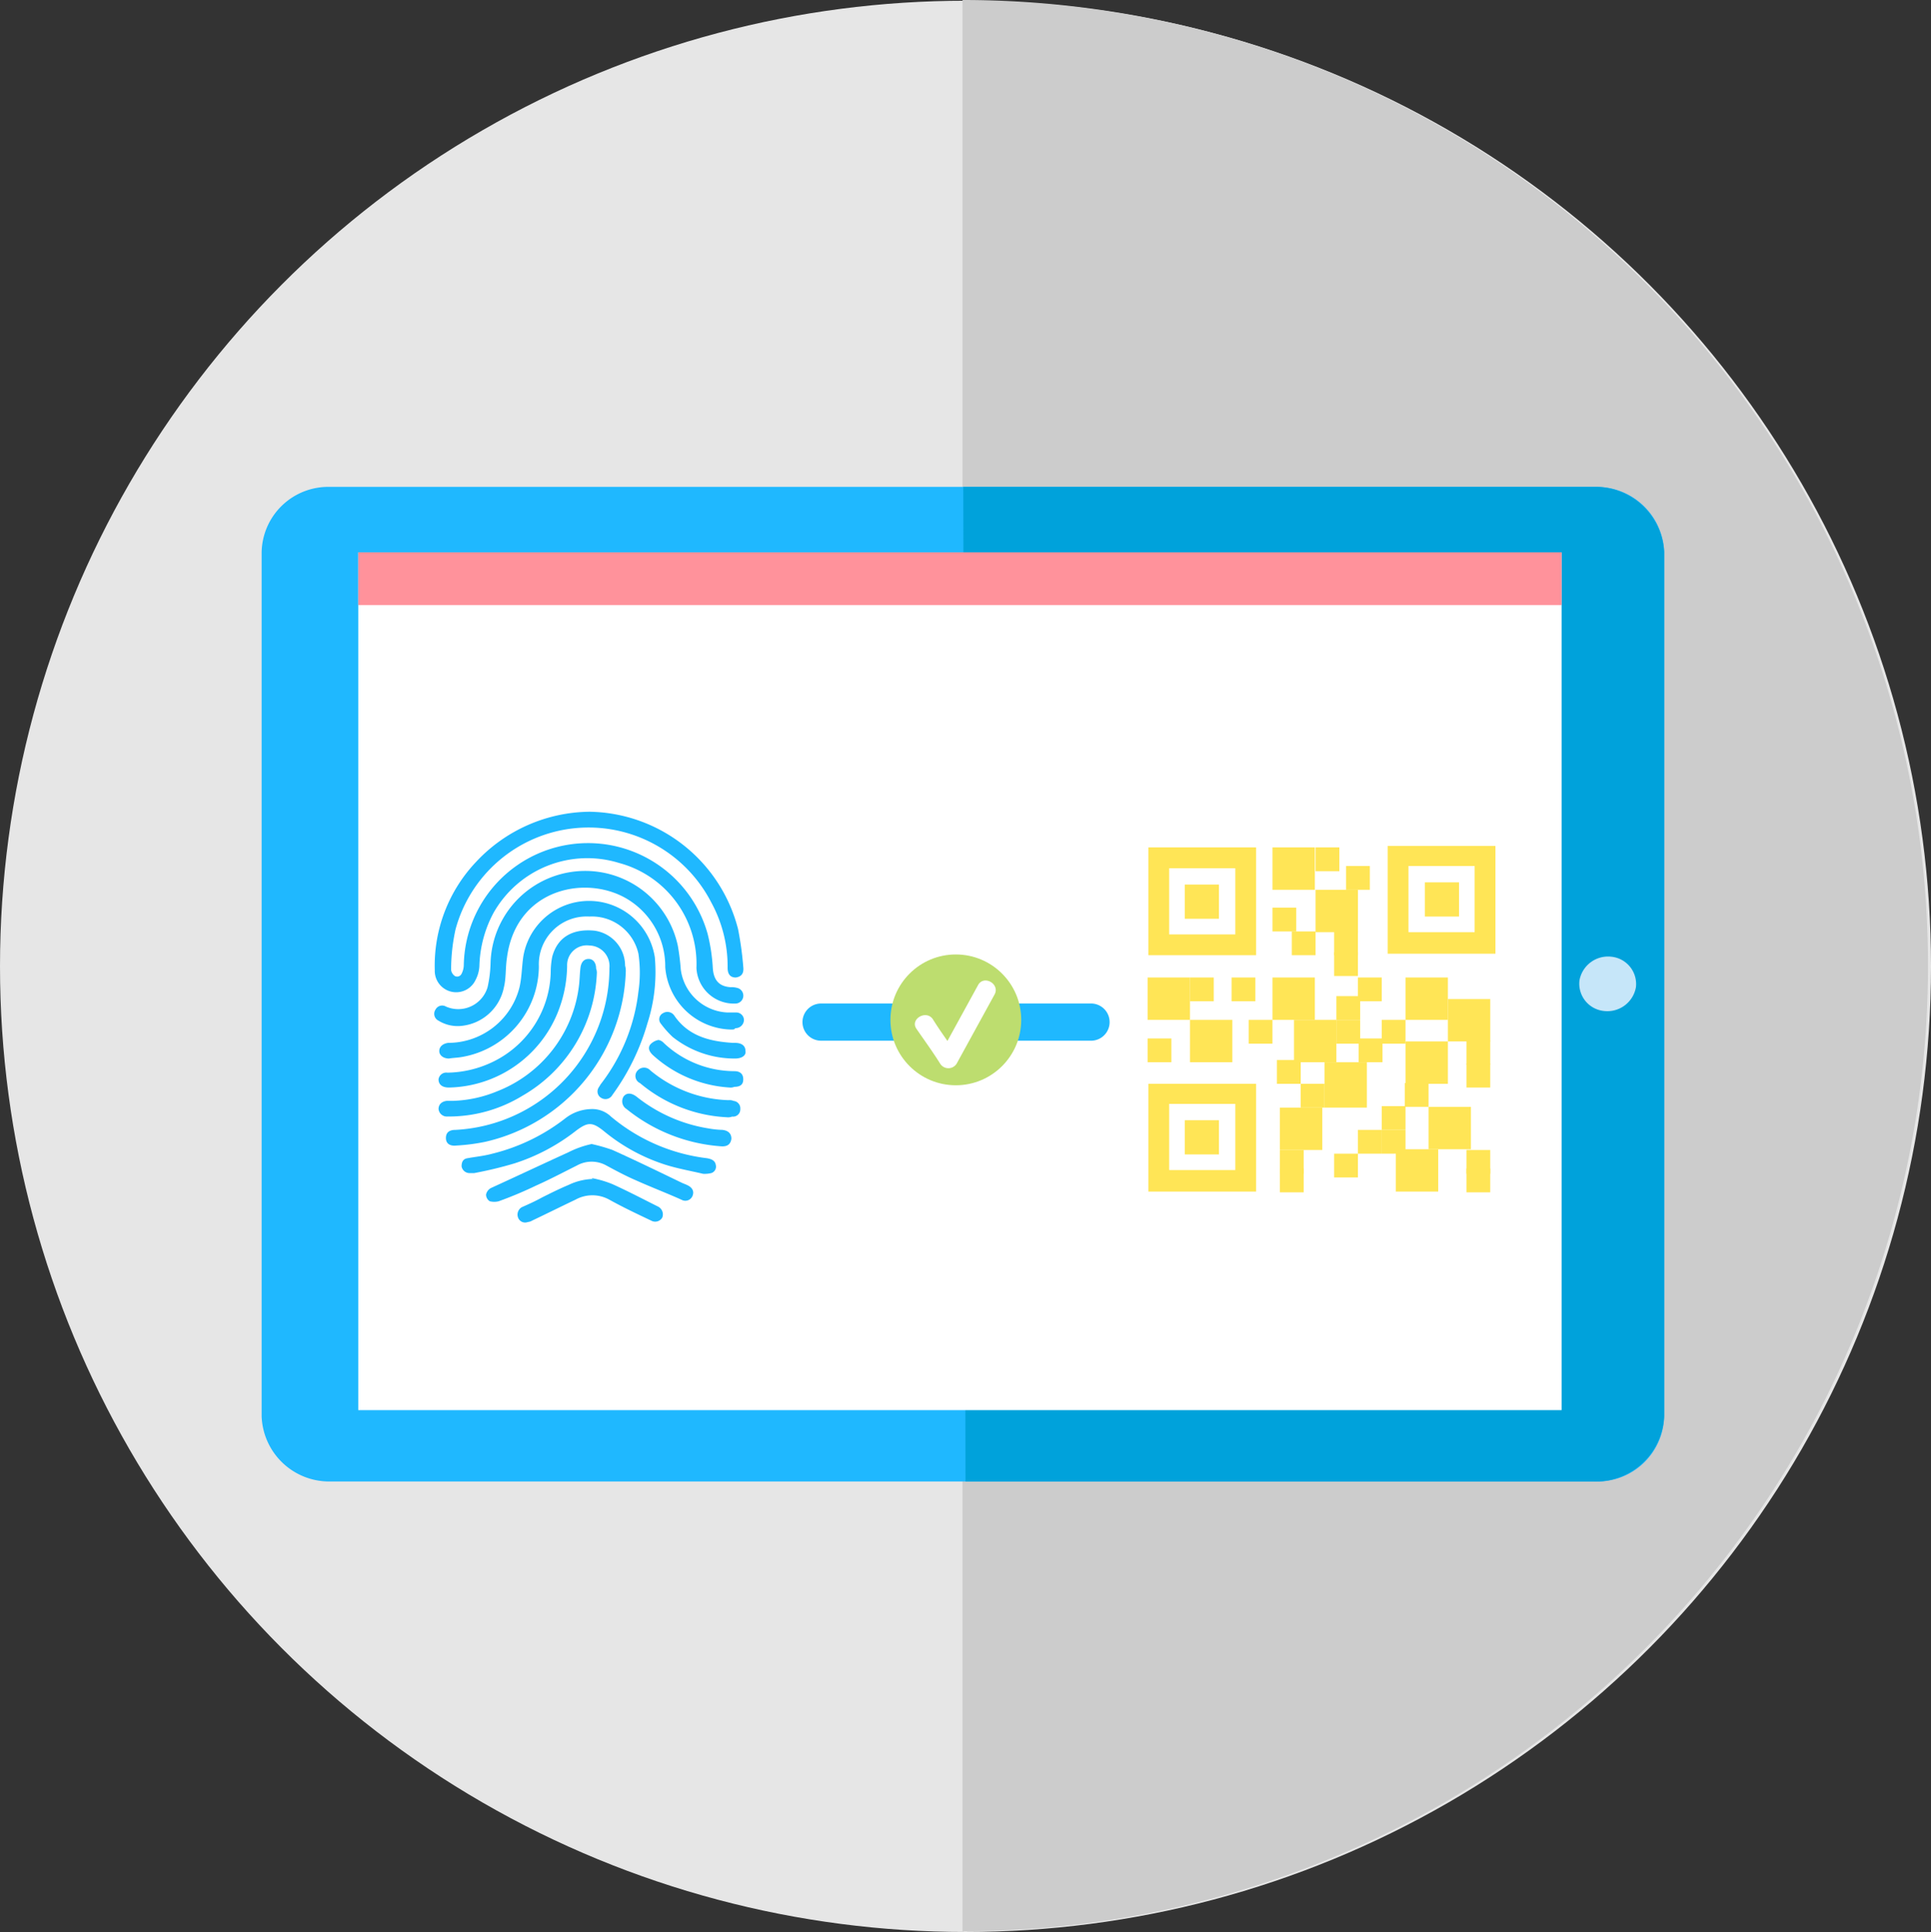 <svg xmlns="http://www.w3.org/2000/svg" xmlns:xlink="http://www.w3.org/1999/xlink" viewBox="2144.996 2727 154.683 154.743">
  <rect x="2144.996" y="2727" width="154.683" height="154.743" fill="#333333" stroke="none"/>
  <defs>
    <style>
      .cls-1 {
        fill: #e6e6e6;
      }

      .cls-2 {
        fill: #ccc;
      }

      .cls-3 {
        clip-path: url(#clip-path);
      }

      .cls-4 {
        fill: #1fb8ff;
      }

      .cls-5 {
        fill: #00a2db;
      }

      .cls-6 {
        fill: #fff;
      }

      .cls-7 {
        fill: #c6e6f9;
      }

      .cls-8 {
        fill: #bddd6f;
      }

      .cls-9 {
        fill: #ffe556;
      }

      .cls-10 {
        fill: #ff929b;
      }
    </style>
    <clipPath id="clip-path">
      <rect id="Rectangle_1133" data-name="Rectangle 1133" width="112.351" height="79.664"/>
    </clipPath>
  </defs>
  <g id="Group_2637" data-name="Group 2637" transform="translate(2144.996 2727)">
    <circle id="Ellipse_267" data-name="Ellipse 267" class="cls-1" cx="77.342" cy="77.342" r="77.342" transform="translate(0 0.06)"/>
    <path id="Path_1961" data-name="Path 1961" class="cls-2" d="M206.842,77.342A77.335,77.335,0,0,1,129.5,154.683V0A77.335,77.335,0,0,1,206.842,77.342Z" transform="translate(-52.397)"/>
    <g id="Group_2621" data-name="Group 2621" transform="translate(20.958 38.998)">
      <g id="Group_2619" data-name="Group 2619" class="cls-3">
        <path id="Path_1962" data-name="Path 1962" class="cls-4" d="M147.551,70.739v69.185a5.34,5.34,0,0,1-5.478,5.239H40.678a5.417,5.417,0,0,1-5.478-5.239V70.739A5.34,5.34,0,0,1,40.678,65.5h101.4a5.417,5.417,0,0,1,5.478,5.239" transform="translate(-35.2 -65.5)"/>
      </g>
      <g id="Group_2620" data-name="Group 2620" class="cls-3">
        <path id="Path_1963" data-name="Path 1963" class="cls-5" d="M185.746,70.739v69.185a5.462,5.462,0,0,1-5.656,5.239H129.779L129.6,65.5h50.489a5.5,5.5,0,0,1,5.656,5.239" transform="translate(-73.395 -65.5)"/>
      </g>
    </g>
    <rect id="Rectangle_1135" data-name="Rectangle 1135" class="cls-6" width="96.394" height="68.708" transform="translate(28.698 44.238)"/>
    <g id="Group_2623" data-name="Group 2623" transform="translate(20.958 38.998)">
      <g id="Group_2622" data-name="Group 2622" class="cls-3">
        <path id="Path_1964" data-name="Path 1964" class="cls-7" d="M212.485,130.6a2.325,2.325,0,0,1,2.56-1.905,2.2,2.2,0,0,1,1.965,2.441,2.325,2.325,0,0,1-2.56,1.905,2.2,2.2,0,0,1-1.965-2.441" transform="translate(-106.921 -91.063)"/>
      </g>
    </g>
    <g id="Group_2625" data-name="Group 2625" transform="translate(64.258 80.378)">
      <g id="Group_2624" data-name="Group 2624">
        <path id="Path_1965" data-name="Path 1965" class="cls-4" d="M109.4,137.977H131.13a1.49,1.49,0,0,0,0-2.977H109.4a1.489,1.489,0,0,0,0,2.977Z" transform="translate(-107.925 -135)"/>
      </g>
    </g>
    <circle id="Ellipse_268" data-name="Ellipse 268" class="cls-8" cx="5.239" cy="5.239" r="5.239" transform="translate(71.328 76.448)"/>
    <g id="Group_2627" data-name="Group 2627" transform="translate(73.286 78.532)">
      <g id="Group_2626" data-name="Group 2626">
        <path id="Path_1966" data-name="Path 1966" class="cls-6" d="M123.214,135.77c.655.953,1.31,1.846,1.905,2.8a.779.779,0,0,0,1.31,0l3.036-5.537c.476-.834-.834-1.608-1.31-.774l-3.036,5.537h1.31c-.655-.953-1.31-1.846-1.905-2.8-.536-.774-1.846,0-1.31.774Z" transform="translate(-123.088 -131.899)"/>
      </g>
    </g>
    <g id="Group_2628" data-name="Group 2628" transform="translate(34.793 65.017)">
      <path id="Path_1967" data-name="Path 1967" class="cls-4" d="M70.883,109.2a12.483,12.483,0,0,1,11.908,9.407,26.566,26.566,0,0,1,.417,3.037c.06.536-.179.774-.6.834-.417,0-.655-.238-.655-.774a10.693,10.693,0,0,0-1.31-5.239,11.044,11.044,0,0,0-20.482,2.143,14.916,14.916,0,0,0-.357,3.275.713.713,0,0,0,.3.476.392.392,0,0,0,.536-.179,1.585,1.585,0,0,0,.179-.714,9.952,9.952,0,0,1,19.529-2.5,14.52,14.52,0,0,1,.417,2.739c.06.953.476,1.488,1.429,1.548a1.648,1.648,0,0,1,.536.06.635.635,0,0,1-.119,1.25,3,3,0,0,1-3.156-2.858,8.362,8.362,0,0,0-6.192-8.4A8.632,8.632,0,0,0,63.2,117.3a9.53,9.53,0,0,0-1.131,4.227,2.671,2.671,0,0,1-.3,1.131,1.716,1.716,0,0,1-3.275-.774,12.08,12.08,0,0,1,3.334-8.693A12.6,12.6,0,0,1,70.883,109.2Z" transform="translate(-58.46 -109.2)"/>
      <path id="Path_1968" data-name="Path 1968" class="cls-4" d="M74,128.456a14.472,14.472,0,0,1-11.253,13.635,15.493,15.493,0,0,1-2.322.3c-.536.06-.834-.179-.834-.6s.238-.655.774-.655a13.007,13.007,0,0,0,12.325-12.98,1.646,1.646,0,0,0-1.608-1.786A1.579,1.579,0,0,0,69.3,127.98a10.367,10.367,0,0,1-.774,3.811,9.608,9.608,0,0,1-8.693,5.954c-.536,0-.834-.238-.834-.655a.624.624,0,0,1,.714-.536,8.647,8.647,0,0,0,3.691-.893,8.184,8.184,0,0,0,4.585-7.323,6.561,6.561,0,0,1,.119-1.072c.417-1.548,1.608-2.262,3.394-2.084a2.837,2.837,0,0,1,2.441,2.8A1.479,1.479,0,0,1,74,128.456Z" transform="translate(-58.664 -115.655)"/>
      <path id="Path_1969" data-name="Path 1969" class="cls-4" d="M82.171,129.842a5.414,5.414,0,0,1-5.239-5,6.293,6.293,0,0,0-2.8-5.3c-3.275-2.2-9.169-1.131-9.884,4.585-.119.774-.06,1.608-.238,2.322a3.857,3.857,0,0,1-3.394,3.1,2.922,2.922,0,0,1-1.846-.417.611.611,0,0,1-.238-.893.6.6,0,0,1,.834-.238,2.451,2.451,0,0,0,3.334-1.548,9.809,9.809,0,0,0,.238-1.905,7.587,7.587,0,0,1,15-1.429,18.5,18.5,0,0,1,.238,1.905,3.954,3.954,0,0,0,3.751,3.453h.655a.612.612,0,0,1,.655.6.676.676,0,0,1-.714.655C82.528,129.842,82.349,129.842,82.171,129.842Z" transform="translate(-58.436 -112.397)"/>
      <path id="Path_1970" data-name="Path 1970" class="cls-4" d="M71.127,122.45a3.829,3.829,0,0,0-4.049,3.989,7.411,7.411,0,0,1-6.192,7.264c-.357.06-.655.06-1.012.119-.417,0-.774-.238-.774-.6s.3-.6.714-.655a5.893,5.893,0,0,0,5.716-4.465c.179-.774.179-1.608.3-2.441a5.336,5.336,0,0,1,10.538.06,13.359,13.359,0,0,1-.6,5.3,18.253,18.253,0,0,1-2.8,5.716.633.633,0,0,1-.893.238.586.586,0,0,1-.238-.774c.06-.119.119-.179.179-.3a14.923,14.923,0,0,0,3.037-7.442,10.38,10.38,0,0,0,0-3.037A3.817,3.817,0,0,0,71.127,122.45Z" transform="translate(-58.705 -114.055)"/>
      <path id="Path_1971" data-name="Path 1971" class="cls-4" d="M72.46,149.2a2.155,2.155,0,0,1,1.608.6,14.676,14.676,0,0,0,7.681,3.334c.357.06.655.179.714.536a.54.54,0,0,1-.357.655,2.233,2.233,0,0,1-.655.06c-1.012-.238-2.024-.417-2.977-.714a14.811,14.811,0,0,1-4.942-2.679c-.953-.774-1.31-.774-2.262-.06a15.794,15.794,0,0,1-4.942,2.62,31.513,31.513,0,0,1-3.215.774h-.357a.648.648,0,0,1-.655-.536c0-.357.119-.6.476-.655.655-.119,1.31-.179,1.965-.357a15.524,15.524,0,0,0,5.894-2.858A3.48,3.48,0,0,1,72.46,149.2Z" transform="translate(-59.919 -125.384)"/>
      <path id="Path_1972" data-name="Path 1972" class="cls-4" d="M71.682,130.131a11.872,11.872,0,0,1-5.954,9.824,11.317,11.317,0,0,1-6.013,1.667.667.667,0,0,1-.714-.6c0-.357.238-.6.655-.655h.536A10.05,10.05,0,0,0,63.7,139.6a10.409,10.409,0,0,0,6.549-8.455c.06-.476.06-.953.119-1.429s.3-.714.655-.714.6.3.6.774A.885.885,0,0,1,71.682,130.131Z" transform="translate(-58.664 -117.211)"/>
      <path id="Path_1973" data-name="Path 1973" class="cls-4" d="M73.855,153.9a13.623,13.623,0,0,1,1.667.476c1.846.834,3.691,1.727,5.537,2.62.119.06.3.119.417.179.417.179.6.476.476.834a.62.62,0,0,1-.893.357c-1.191-.536-2.441-1.012-3.632-1.548-.834-.357-1.608-.774-2.382-1.191a2.425,2.425,0,0,0-2.382,0c-1.072.536-2.2,1.131-3.275,1.608a31.671,31.671,0,0,1-2.977,1.25,1.446,1.446,0,0,1-.714,0,.625.625,0,0,1-.3-.536.757.757,0,0,1,.417-.536c2.084-.953,4.108-1.905,6.192-2.858A7.623,7.623,0,0,1,73.855,153.9Z" transform="translate(-61.254 -127.286)"/>
      <path id="Path_1974" data-name="Path 1974" class="cls-4" d="M75.623,158.5a8.226,8.226,0,0,1,1.608.476c1.191.536,2.441,1.191,3.632,1.786a.7.7,0,0,1,.357.893.657.657,0,0,1-.893.238c-1.131-.536-2.262-1.072-3.334-1.667a2.8,2.8,0,0,0-2.739,0c-1.131.536-2.322,1.131-3.453,1.667a.846.846,0,0,1-.357.119.6.6,0,0,1-.774-.357.685.685,0,0,1,.3-.834c.536-.238,1.072-.476,1.608-.774.714-.357,1.429-.714,2.143-1.012a4.808,4.808,0,0,1,2.024-.476C75.563,158.56,75.563,158.5,75.623,158.5Z" transform="translate(-62.963 -129.147)"/>
      <path id="Path_1975" data-name="Path 1975" class="cls-4" d="M91.556,151.337a13.574,13.574,0,0,1-7.5-2.977.726.726,0,0,1-.238-1.012c.238-.3.6-.3,1.012,0a12.363,12.363,0,0,0,5.775,2.56,7.3,7.3,0,0,0,1.131.119q.714.089.714.714C92.389,151.159,92.151,151.4,91.556,151.337Z" transform="translate(-68.655 -124.545)"/>
      <path id="Path_1976" data-name="Path 1976" class="cls-4" d="M92.818,147.6a11.717,11.717,0,0,1-6.966-2.739.626.626,0,0,1-.179-1.012.682.682,0,0,1,1.012,0,10.28,10.28,0,0,0,6.252,2.382.883.883,0,0,1,.417.06.6.6,0,0,1,.536.655.581.581,0,0,1-.655.6A.883.883,0,0,1,92.818,147.6Z" transform="translate(-69.381 -123.129)"/>
      <path id="Path_1977" data-name="Path 1977" class="cls-4" d="M93.794,143.711a10.024,10.024,0,0,1-6.192-2.62c-.238-.238-.417-.536-.179-.834a1.176,1.176,0,0,1,.655-.357.756.756,0,0,1,.417.238,8.282,8.282,0,0,0,5.656,2.262c.476,0,.714.238.714.655s-.238.6-.714.6A.755.755,0,0,1,93.794,143.711Z" transform="translate(-70.119 -121.621)"/>
      <path id="Path_1978" data-name="Path 1978" class="cls-4" d="M94.768,139.864a7.968,7.968,0,0,1-5-1.727,8.169,8.169,0,0,1-.953-1.072.544.544,0,0,1,.179-.834.667.667,0,0,1,.893.179c1.131,1.667,2.858,2.084,4.7,2.2h.179c.536,0,.834.238.834.655C95.661,139.625,95.3,139.864,94.768,139.864Z" transform="translate(-70.676 -120.097)"/>
    </g>
    <g id="Group_2629" data-name="Group 2629" transform="translate(91.929 67.756)">
      <rect id="Rectangle_1137" data-name="Rectangle 1137" class="cls-9" width="8.633" height="8.633" transform="translate(0.06 0.119)"/>
      <rect id="Rectangle_1138" data-name="Rectangle 1138" class="cls-9" width="8.633" height="8.633" transform="translate(19.231)"/>
      <rect id="Rectangle_1139" data-name="Rectangle 1139" class="cls-9" width="3.394" height="3.394" transform="translate(10.003 0.119)"/>
      <rect id="Rectangle_1140" data-name="Rectangle 1140" class="cls-9" width="3.394" height="3.394" transform="translate(13.456 3.513)"/>
      <rect id="Rectangle_1141" data-name="Rectangle 1141" class="cls-9" width="1.905" height="1.905" transform="translate(11.551 6.847)"/>
      <rect id="Rectangle_1142" data-name="Rectangle 1142" class="cls-9" width="1.905" height="1.905" transform="translate(13.456 0.119)"/>
      <rect id="Rectangle_1143" data-name="Rectangle 1143" class="cls-9" width="1.905" height="1.905" transform="translate(14.944 6.847)"/>
      <rect id="Rectangle_1144" data-name="Rectangle 1144" class="cls-9" width="1.905" height="1.905" transform="translate(10.003 4.942)"/>
      <rect id="Rectangle_1145" data-name="Rectangle 1145" class="cls-9" width="1.905" height="1.905" transform="translate(15.897 1.608)"/>
      <rect id="Rectangle_1146" data-name="Rectangle 1146" class="cls-6" width="5.299" height="5.299" transform="translate(1.727 1.786)"/>
      <rect id="Rectangle_1147" data-name="Rectangle 1147" class="cls-9" width="2.739" height="2.739" transform="translate(2.977 3.096)"/>
      <rect id="Rectangle_1148" data-name="Rectangle 1148" class="cls-6" width="5.299" height="5.299" transform="translate(20.898 1.608)"/>
      <rect id="Rectangle_1149" data-name="Rectangle 1149" class="cls-9" width="2.739" height="2.739" transform="translate(22.208 2.917)"/>
      <rect id="Rectangle_1150" data-name="Rectangle 1150" class="cls-9" width="3.394" height="3.394" transform="translate(0 10.538)"/>
      <rect id="Rectangle_1151" data-name="Rectangle 1151" class="cls-9" width="3.394" height="3.394" transform="translate(3.394 13.932)"/>
      <rect id="Rectangle_1152" data-name="Rectangle 1152" class="cls-9" width="3.394" height="3.394" transform="translate(10.003 10.538)"/>
      <rect id="Rectangle_1153" data-name="Rectangle 1153" class="cls-9" width="3.394" height="3.394" transform="translate(11.729 13.932)"/>
      <rect id="Rectangle_1154" data-name="Rectangle 1154" class="cls-9" width="1.905" height="1.905" transform="translate(3.394 10.538)"/>
      <rect id="Rectangle_1155" data-name="Rectangle 1155" class="cls-9" width="1.905" height="1.905" transform="translate(15.123 13.932)"/>
      <rect id="Rectangle_1156" data-name="Rectangle 1156" class="cls-9" width="1.905" height="1.905" transform="translate(6.728 10.538)"/>
      <rect id="Rectangle_1157" data-name="Rectangle 1157" class="cls-9" width="1.905" height="1.905" transform="translate(8.097 13.932)"/>
      <rect id="Rectangle_1158" data-name="Rectangle 1158" class="cls-9" width="1.905" height="1.905" transform="translate(0 15.421)"/>
      <rect id="Rectangle_1159" data-name="Rectangle 1159" class="cls-9" width="1.905" height="1.905" transform="translate(15.123 12.027)"/>
      <rect id="Rectangle_1160" data-name="Rectangle 1160" class="cls-9" width="1.905" height="1.905" transform="translate(16.85 10.538)"/>
      <rect id="Rectangle_1161" data-name="Rectangle 1161" class="cls-9" width="1.905" height="1.905" transform="translate(18.755 13.932)"/>
      <rect id="Rectangle_1162" data-name="Rectangle 1162" class="cls-9" width="3.394" height="3.394" transform="translate(20.66 10.538)"/>
      <rect id="Rectangle_1163" data-name="Rectangle 1163" class="cls-9" width="1.905" height="1.905" transform="translate(16.909 15.421)"/>
      <rect id="Rectangle_1164" data-name="Rectangle 1164" class="cls-9" width="3.394" height="3.394" transform="translate(24.054 12.265)"/>
      <rect id="Rectangle_1165" data-name="Rectangle 1165" class="cls-9" width="1.905" height="1.905" transform="translate(25.542 15.599)"/>
      <rect id="Rectangle_1166" data-name="Rectangle 1166" class="cls-9" width="1.905" height="1.905" transform="translate(25.542 17.445)"/>
      <rect id="Rectangle_1167" data-name="Rectangle 1167" class="cls-9" width="3.394" height="3.394" transform="translate(20.66 15.659)"/>
      <rect id="Rectangle_1168" data-name="Rectangle 1168" class="cls-9" width="8.633" height="8.633" transform="translate(0.06 19.053)"/>
      <rect id="Rectangle_1169" data-name="Rectangle 1169" class="cls-6" width="5.299" height="5.299" transform="translate(1.727 20.66)"/>
      <rect id="Rectangle_1170" data-name="Rectangle 1170" class="cls-9" width="2.739" height="2.739" transform="translate(2.977 21.97)"/>
      <rect id="Rectangle_1171" data-name="Rectangle 1171" class="cls-9" width="3.394" height="3.632" transform="translate(14.17 17.326)"/>
      <rect id="Rectangle_1172" data-name="Rectangle 1172" class="cls-9" width="1.905" height="1.905" transform="translate(14.944 8.514)"/>
      <rect id="Rectangle_1173" data-name="Rectangle 1173" class="cls-9" width="1.905" height="1.905" transform="translate(12.265 19.053)"/>
      <rect id="Rectangle_1174" data-name="Rectangle 1174" class="cls-9" width="3.394" height="3.394" transform="translate(10.598 20.958)"/>
      <rect id="Rectangle_1175" data-name="Rectangle 1175" class="cls-9" width="1.905" height="1.905" transform="translate(10.36 17.147)"/>
      <rect id="Rectangle_1176" data-name="Rectangle 1176" class="cls-9" width="1.905" height="1.905" transform="translate(20.601 18.993)"/>
      <rect id="Rectangle_1177" data-name="Rectangle 1177" class="cls-9" width="3.394" height="3.394" transform="translate(22.506 20.898)"/>
      <rect id="Rectangle_1178" data-name="Rectangle 1178" class="cls-9" width="1.905" height="1.905" transform="translate(18.755 20.839)"/>
      <rect id="Rectangle_1179" data-name="Rectangle 1179" class="cls-9" width="1.905" height="1.905" transform="translate(18.755 22.744)"/>
      <rect id="Rectangle_1180" data-name="Rectangle 1180" class="cls-9" width="1.905" height="1.905" transform="translate(16.85 22.744)"/>
      <rect id="Rectangle_1181" data-name="Rectangle 1181" class="cls-9" width="1.905" height="1.905" transform="translate(25.542 24.352)"/>
      <rect id="Rectangle_1182" data-name="Rectangle 1182" class="cls-9" width="1.905" height="1.905" transform="translate(25.542 25.84)"/>
      <rect id="Rectangle_1183" data-name="Rectangle 1183" class="cls-9" width="3.394" height="3.394" transform="translate(19.886 24.292)"/>
      <rect id="Rectangle_1184" data-name="Rectangle 1184" class="cls-9" width="1.905" height="1.905" transform="translate(14.944 24.649)"/>
      <rect id="Rectangle_1185" data-name="Rectangle 1185" class="cls-9" width="1.905" height="1.905" transform="translate(10.598 24.352)"/>
      <rect id="Rectangle_1186" data-name="Rectangle 1186" class="cls-9" width="1.905" height="1.905" transform="translate(10.598 25.84)"/>
    </g>
    <rect id="Rectangle_1187" data-name="Rectangle 1187" class="cls-10" width="96.394" height="4.227" transform="translate(28.698 44.238)"/>
  </g>
</svg>
